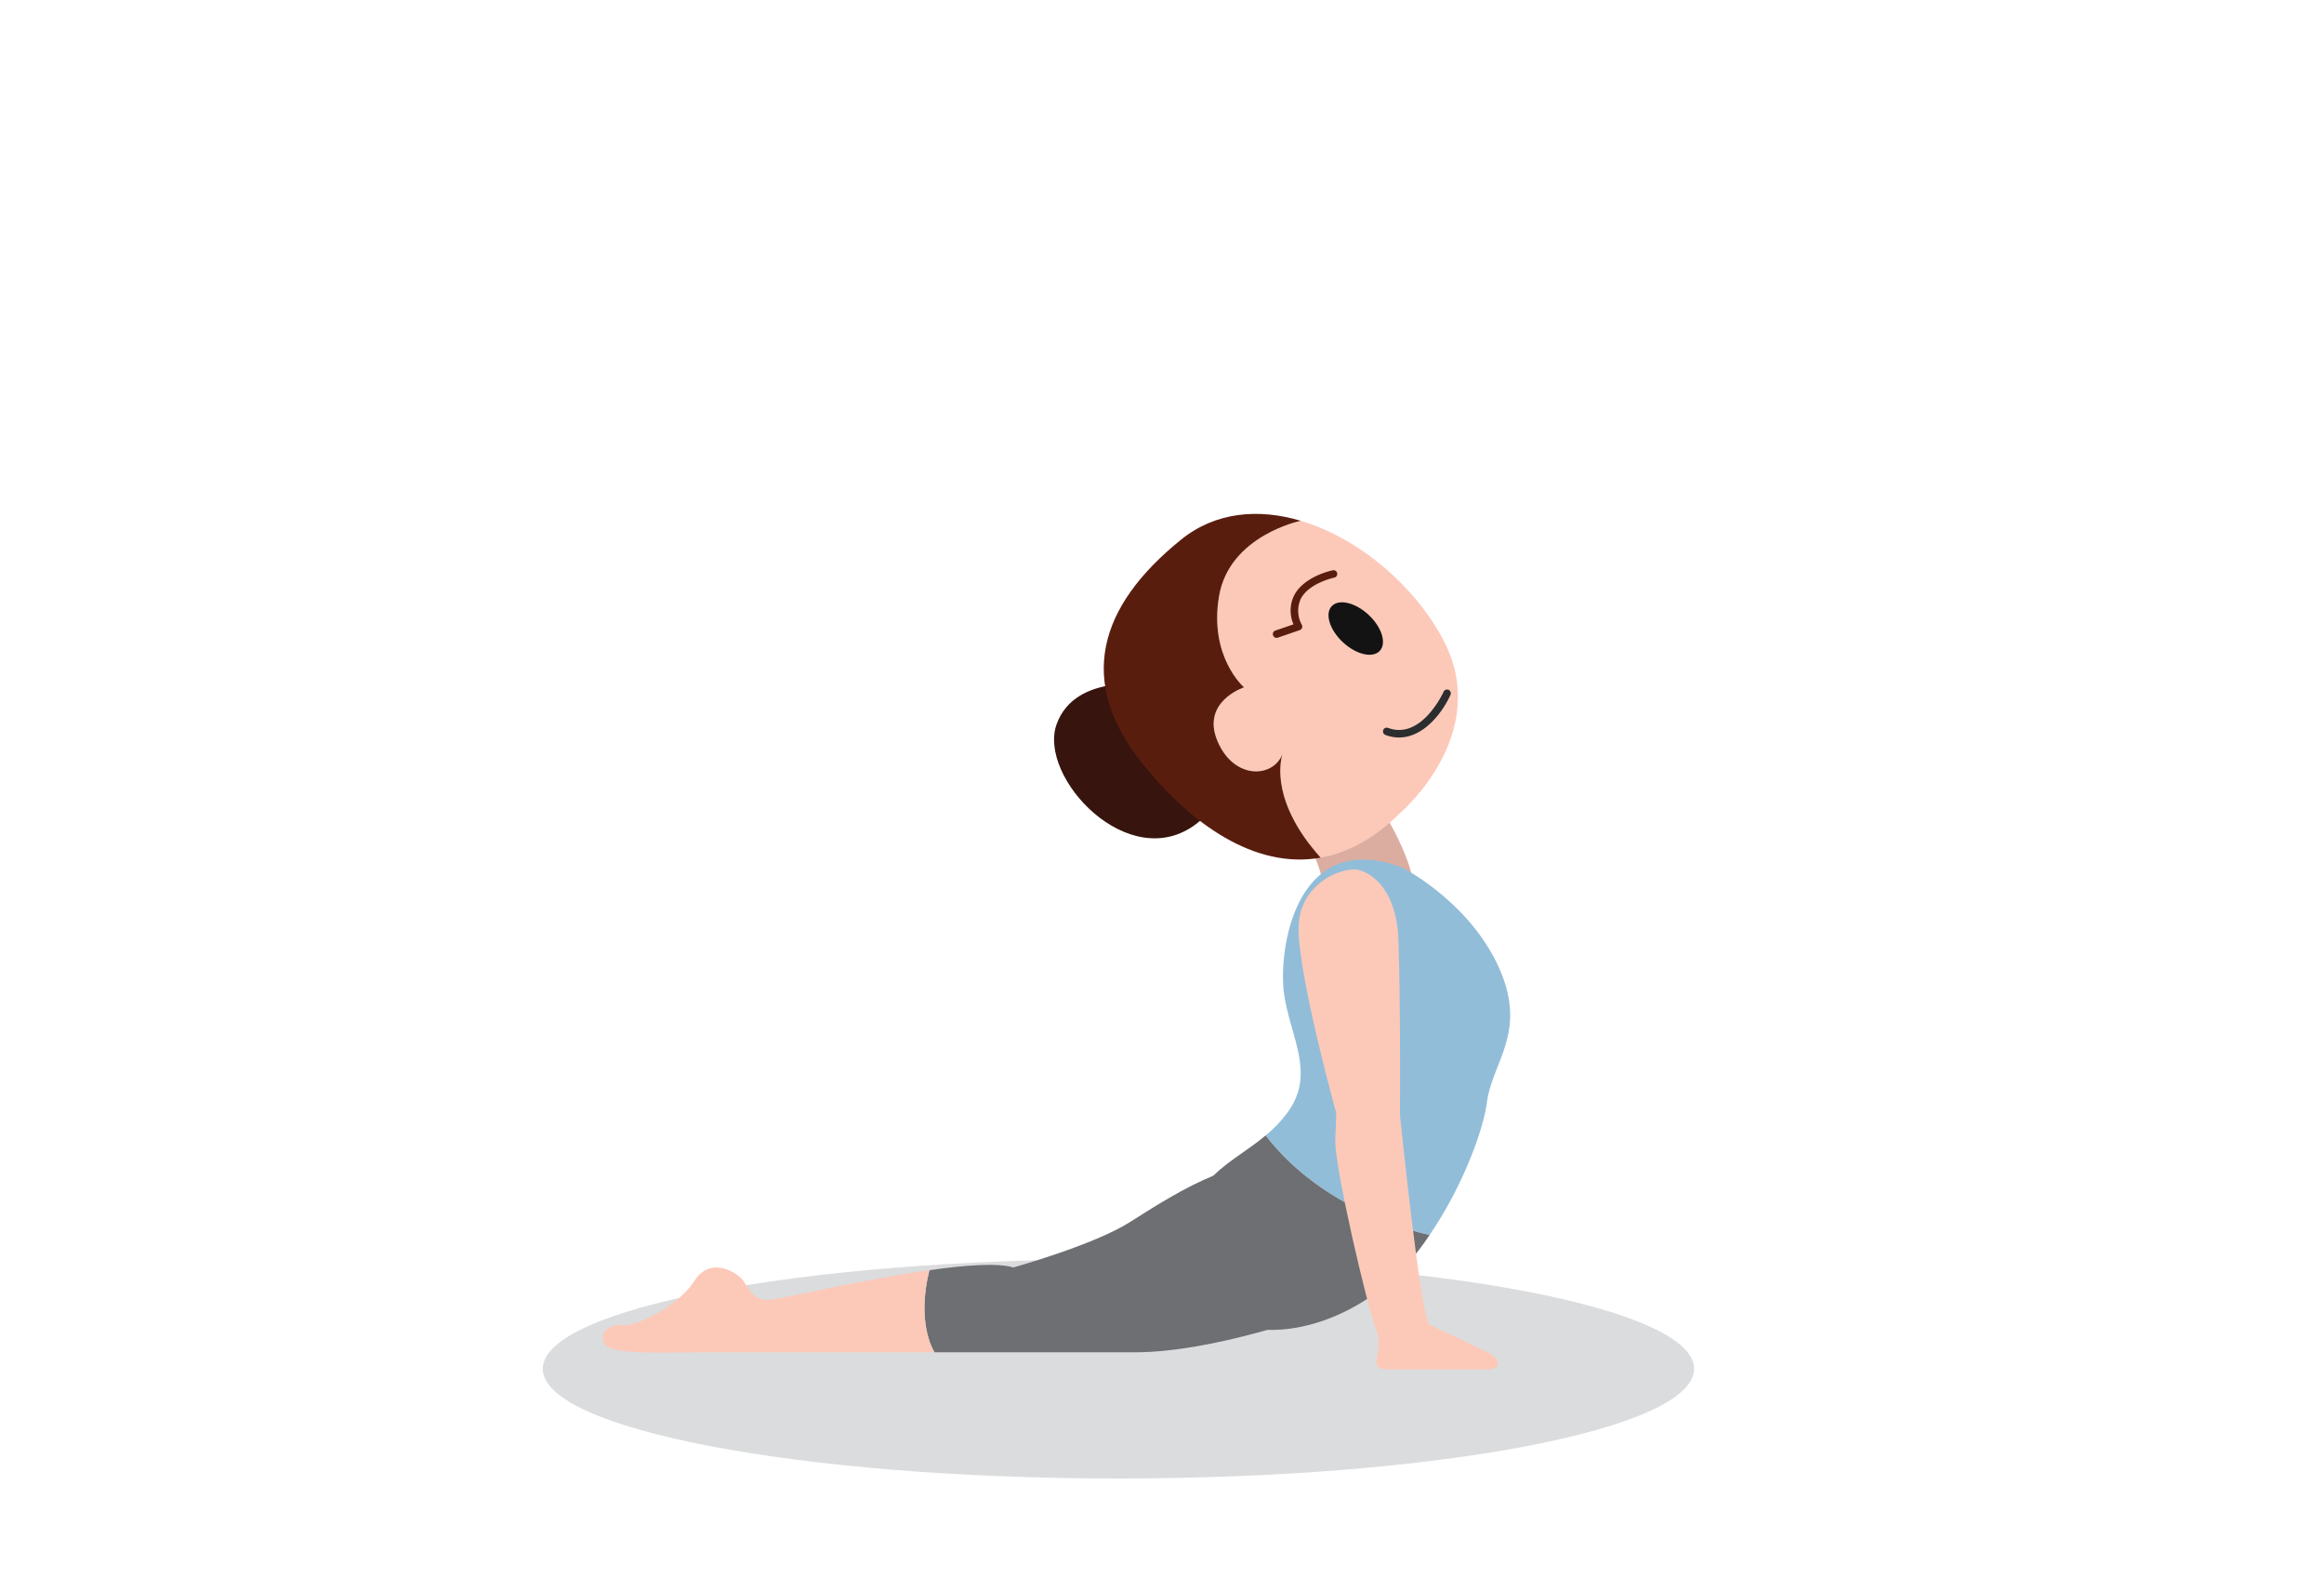 <svg xmlns="http://www.w3.org/2000/svg" xmlns:xlink="http://www.w3.org/1999/xlink" width="380" height="260" viewBox="0 0 380 260">
  <defs>
    <clipPath id="clip-path">
      <rect id="長方形_2175" data-name="長方形 2175" width="188.255" height="157.681" fill="none"/>
    </clipPath>
  </defs>
  <g id="pose_01_03" transform="translate(-802 -3507)">
    <rect id="スクリーンショット_2024-05-30_123717" data-name="スクリーンショット 2024-05-30 123717" width="380" height="260" transform="translate(802 3507)" fill="#fff"/>
    <g id="グループ_26905" data-name="グループ 26905" transform="translate(890.749 3591)">
      <g id="グループ_26904" data-name="グループ 26904" clip-path="url(#clip-path)">
        <path id="パス_49" data-name="パス 49" d="M0,340.547c0,9.9,42.142,17.926,94.127,17.926s94.127-8.026,94.127-17.926-42.142-17.926-94.127-17.926S0,330.647,0,340.547" transform="translate(0 -200.792)" fill="#dbdcdd"/>
        <path id="パス_50" data-name="パス 50" d="M133.628,128.217s5.414,8.816,4.727,13.33-14.014,2.969-14.014,2.969-.361-6.174-2.684-10.377,10.266-8.884,11.971-5.923" transform="translate(4.007 -79.22)" fill="#dbada0"/>
        <path id="パス_51" data-name="パス 51" d="M132.85,50.652c-4.328,4.314-8.746,6.614-13.105,7.391l-.01-.009c-7.984-8.945-6.668-15.469-6.218-16.963-1.508,3.965-7.917,4.279-10.618-2.054-2.768-6.5,4.326-8.824,4.326-8.824s-5.778-4.951-4.083-14.9S116.484,2.979,116.484,2.979l-.018-.017c9.491,2.816,18.648,10.59,23.348,19.5,8.089,15.348-6.964,28.189-6.964,28.189" transform="translate(7.438 -1.843)" fill="#fcc9b9"/>
        <path id="パス_52" data-name="パス 52" d="M143.1,46.208c-1.155,1.242-3.851.615-6.022-1.4s-2.994-4.659-1.839-5.9,3.851-.614,6.021,1.4,2.994,4.659,1.84,5.9" transform="translate(-6.24 -23.816)" fill="#131313"/>
        <path id="パス_53" data-name="パス 53" d="M154.585,35.266a.64.64,0,0,1-.163-.251.614.614,0,0,1,.384-.779l2.962-1.012a5.623,5.623,0,0,1,.085-4.7c1.614-3.168,6.189-4.112,6.383-4.15a.614.614,0,0,1,.241,1.2c-.041.009-4.192.869-5.533,3.506a4.746,4.746,0,0,0,.2,4.248.616.616,0,0,1,.008.5.622.622,0,0,1-.367.339L155.2,35.4a.614.614,0,0,1-.617-.133" transform="translate(-35.015 -15.164)" fill="#591d0e"/>
        <path id="パス_54" data-name="パス 54" d="M105.542,83.33a.614.614,0,0,1,.633-1.025c5.47,2.038,9.05-5.829,9.087-5.908a.614.614,0,1,1,1.122.5c-1.385,3.125-5.394,8.515-10.638,6.563a.636.636,0,0,1-.2-.127" transform="translate(32.038 -47.32)" fill="#2c2d2e"/>
        <path id="パス_55" data-name="パス 55" d="M222.117,73.854s-12.625-2.34-15.742,6.321,11.868,24.755,22.908,16.232-7.166-22.553-7.166-22.553" transform="translate(-122.356 -45.786)" fill="#37140d"/>
        <path id="パス_56" data-name="パス 56" d="M197.183,56.2c-10.813,1.925-21.24-5.6-29.025-15.233-10.924-13.507-7.316-25.816,6.191-36.74,5.665-4.581,12.7-5.133,19.556-3.107l.017.017S182.268,3.519,180.58,13.452s4.083,14.9,4.083,14.9-7.094,2.328-4.326,8.824c2.7,6.333,9.11,6.019,10.618,2.054-.45,1.494-1.766,8.017,6.218,16.963Z" transform="translate(-70 0)" fill="#591d0e"/>
        <path id="パス_57" data-name="パス 57" d="M79.645,194.741c10.007,13.066,26.807,16.267,26.807,16.267,5.4-7.873,8.774-17.136,9.369-21.638.884-6.755,6.773-11.562,1.883-22.243s-15.712-16.166-15.712-16.166c-17.662-6.654-20.414,13.9-19.294,20.95s5.079,12.795.563,19.028a21.1,21.1,0,0,1-3.616,3.8" transform="translate(38.555 -93.141)" fill="#92bdd9"/>
        <path id="パス_58" data-name="パス 58" d="M118.208,296.656c3.976,5.51,15.756,6.087,26.608-1.324a38.29,38.29,0,0,0,9.535-10.015s-16.8-3.2-26.807-16.266c-4.158,3.48-8.979,5.576-11.258,10.309-2.987,6.225-2.052,11.793,1.922,17.3" transform="translate(-9.343 -167.452)" fill="#6d6f72"/>
        <path id="パス_59" data-name="パス 59" d="M152.341,312.753h32.742c13.083,0,30.152-6.384,30.152-6.384,11.182-8.059-1.805-19.424-7.222-23.131s-17.915,4.579-23.8,8.286-18.97,7.361-18.97,7.361c-2.512-.776-7.8-.392-13.728.445-2.111,8.391.514,12.917.828,13.423" transform="translate(-88.294 -175.701)" fill="#6d6f72"/>
        <path id="パス_60" data-name="パス 60" d="M329.122,338.55c.872,2.041,8.722,1.535,17.444,1.535h36.6c-.314-.506-2.939-5.033-.828-13.423-11.051,1.561-24.326,4.7-26.026,4.841-2.617.218-3.271-1.526-4.361-3.053s-5.451-4.143-8.068,0-9.594,7.414-11.556,7.2-4.073.872-3.2,2.9" transform="translate(-319.116 -203.033)" fill="#fcc9b9"/>
        <path id="パス_61" data-name="パス 61" d="M95.159,154.189s5.644,1.454,6.007,11.266.251,28.578.251,28.578,3.408,33.565,4.849,34.292,6.892,3.246,9.436,4.53,2.18,2.806,0,2.806H99.448c-3.734,0-.476-2.8-1.916-6.466s-6.852-26.748-6.687-31.076l.164-4.327s-6.143-22.158-6.17-30.153,8.295-10.6,10.32-9.449" transform="translate(38.742 -95.803)" fill="#fcc9b9"/>
      </g>
    </g>
  </g>
</svg>
